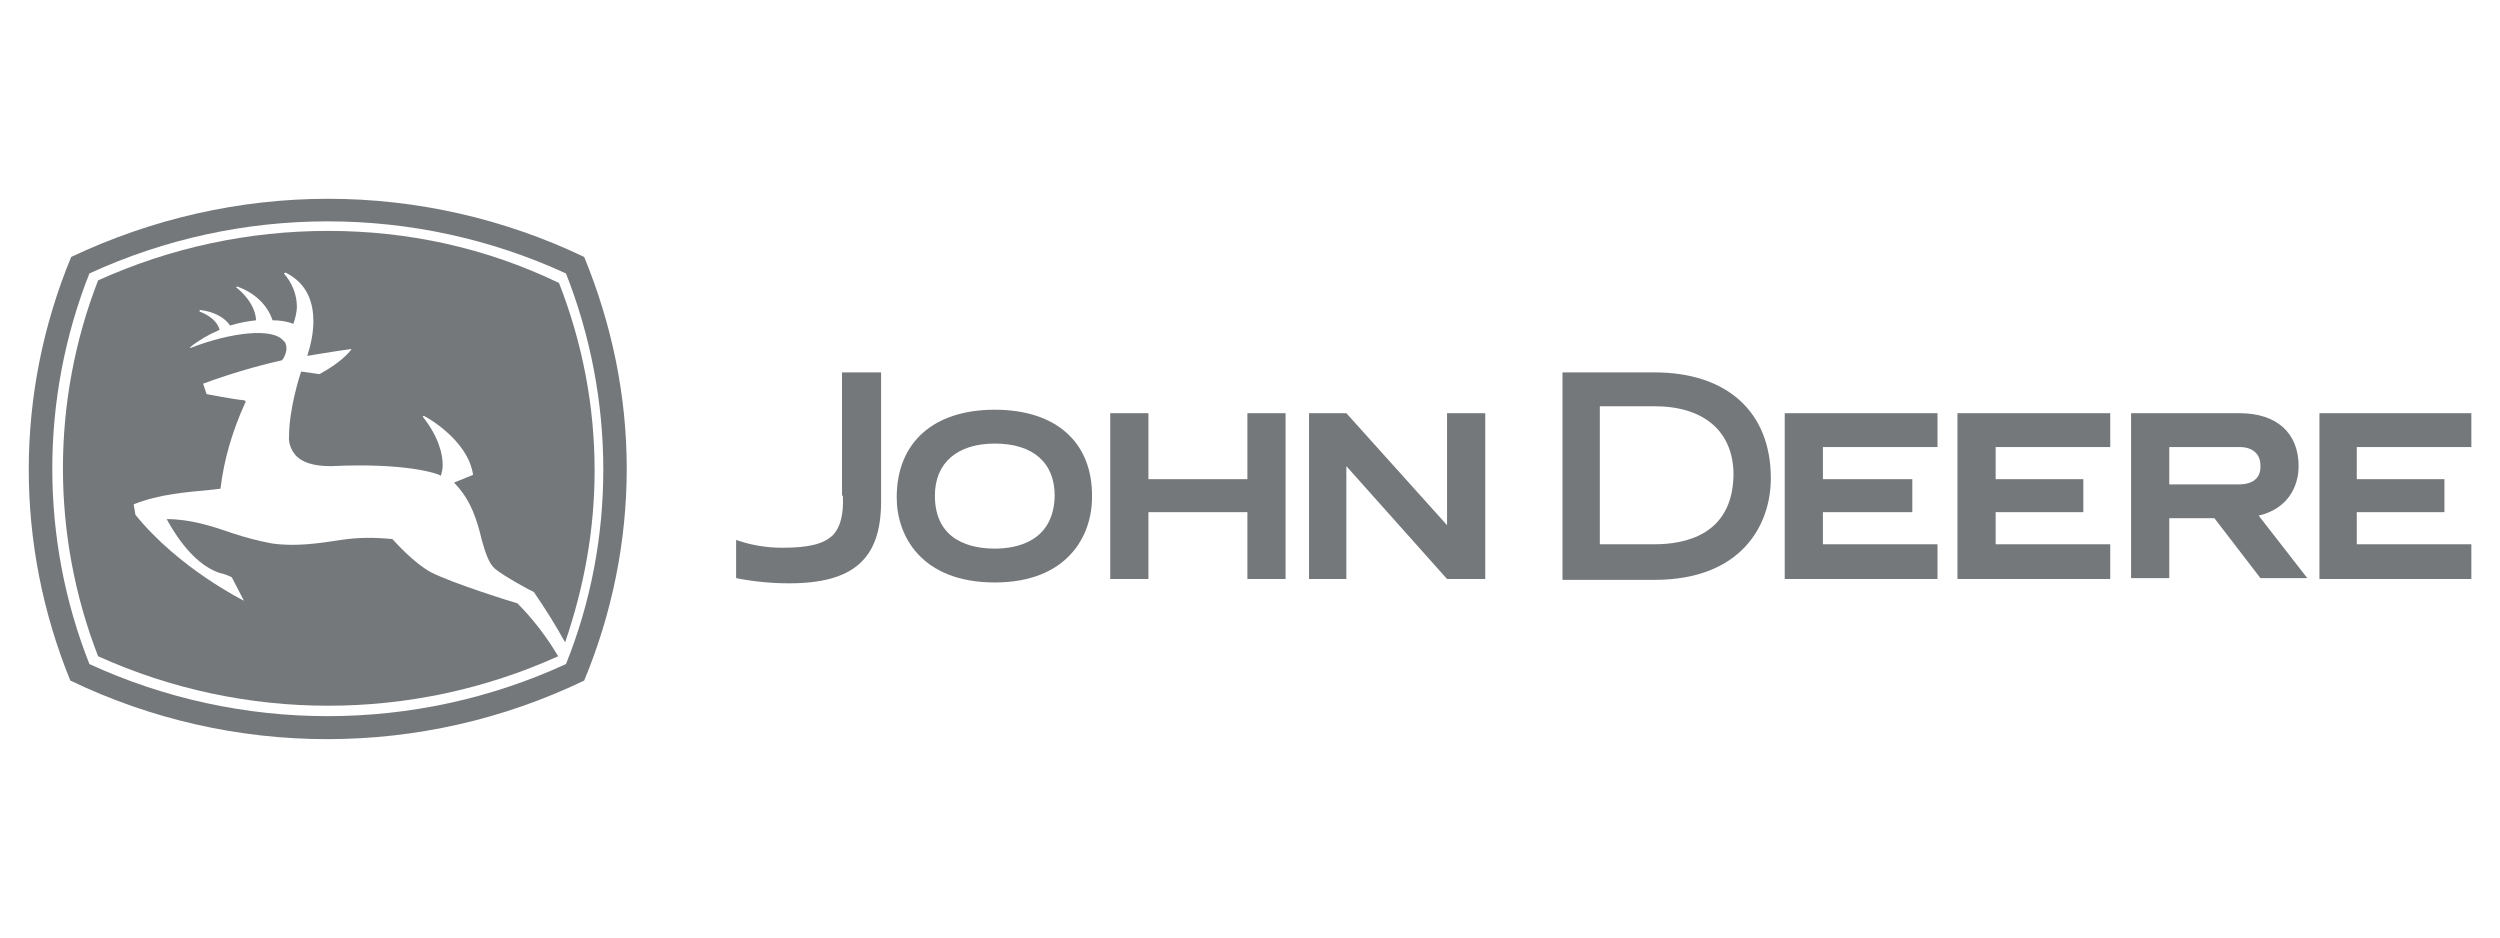 <?xml version="1.0" encoding="UTF-8"?>
<svg xmlns="http://www.w3.org/2000/svg" xmlns:xlink="http://www.w3.org/1999/xlink" version="1.1" id="Layer_1" x="0px" y="0px" viewBox="0 0 288 108" style="enable-background:new 0 0 288 108;" xml:space="preserve">
<style type="text/css">
	.st0{fill:#75787B;}
</style>
<g id="John_Deere">
	<path class="st0" d="M37.8,22.9c-10.2,0-20.3,2.3-29.6,6.7C1.7,45.3,1.7,62.7,8.1,78.4c18.7,9,40.5,9,59.2,0   c3.2-7.7,4.9-16,4.9-24.4s-1.7-16.6-4.9-24.4C58.1,25.2,48,22.9,37.8,22.9z M65.2,76.5c-17.4,8-37.5,8-54.9,0   c-5.7-14.4-5.7-30.6,0-45c17.4-8,37.5-8,54.9,0c2.8,7.1,4.3,14.8,4.3,22.6C69.5,61.7,68.1,69.3,65.2,76.5L65.2,76.5z"></path>
	<path class="st0" d="M37.8,26.6c-9.1,0-18.1,1.9-26.5,5.7c-5.4,13.9-5.4,29.4,0,43.3c16.8,7.6,36.2,7.6,53,0   c-1.3-2.2-2.9-4.3-4.7-6.1c-0.4-0.1-7.5-2.3-10-3.6c-2-1.1-4.1-3.5-4.4-3.8c-2-0.2-4-0.2-5.9,0.1c-2.6,0.4-5.3,0.8-8,0.4   c-1.6-0.3-3.1-0.7-4.6-1.2c-2.3-0.8-4.8-1.6-7.5-1.6c0.4,0.7,2.7,5.1,6.1,6.2c0.5,0.1,1,0.3,1.4,0.5l1.4,2.7c0,0-7.5-3.7-12.5-9.9   l-0.2-1.2c3-1.2,6.1-1.4,9.2-1.7c0,0,0.7-0.1,0.8-0.1c0.4-3.4,1.4-6.7,2.8-9.8c0.3-0.4-0.2-0.4-0.2-0.4c-1.1-0.1-4.2-0.7-4.2-0.7   l-0.4-1.2c3-1.1,6-2,9.1-2.7c0.3-0.4,0.5-0.9,0.5-1.4c0-0.3-0.1-0.7-0.4-0.9c-1.2-1.4-5.8-1-10.7,0.9l0-0.1c1-0.8,2.2-1.5,3.4-2   c-0.4-1.5-2.3-2.1-2.3-2.1v-0.2c1.7,0.2,2.9,0.9,3.5,1.8c1-0.3,2-0.5,3-0.6c-0.1-2.2-2.3-3.8-2.3-3.8l0.1-0.1   c2,0.7,3.5,2.1,4.1,3.9c0.8,0,1.6,0.1,2.4,0.4c0.2-0.6,0.4-1.3,0.4-2c0-1.4-0.6-2.8-1.5-3.8l0.2-0.1c2.6,1.3,3.2,3.6,3.2,5.6   c0,1.4-0.3,2.7-0.7,4c0,0,2.9-0.5,5.1-0.8c-0.1,0.2-1.1,1.5-3.7,2.9l-2.1-0.3c-0.2,0.5-1.4,4.4-1.4,7.4c-0.1,0.9,0.3,1.8,0.9,2.4   c1.1,1,2.8,1.1,4,1.1c8.4-0.4,12.1,0.8,12.6,1.1c0.1-0.4,0.2-0.8,0.2-1.2c0-1.2-0.4-3.2-2.3-5.6l0.1-0.1c0.1,0,5.1,2.7,5.7,6.8   l-2.2,0.9c2,2,2.7,4.5,3.2,6.6c0.4,1.4,0.8,2.7,1.5,3.3c0.9,0.8,4.4,2.7,4.5,2.7c1.3,1.9,2.5,3.8,3.6,5.8c2.2-6.4,3.4-13,3.4-19.8   c0-7.4-1.4-14.7-4.1-21.6C55.9,28.5,46.9,26.6,37.8,26.6z"></path>
	<path class="st0" d="M97.1,57.1c0.1,2.2-0.3,3.6-1.1,4.5c-1.1,1.1-2.9,1.5-5.9,1.5c-1.8,0-3.6-0.3-5.3-0.9v4.4   c2,0.4,4.1,0.6,6.1,0.6c7.4,0,10.6-2.8,10.6-9.4V42.9H97v14.2H97.1z"></path>
	<path class="st0" d="M114.6,47.2c-7.1,0-11.3,3.8-11.3,10.1c0,4.5,2.9,9.8,11.3,9.8c8.3,0,11.2-5.3,11.2-9.8   C125.9,51,121.7,47.2,114.6,47.2z M114.6,63.2c-2.6,0-6.9-0.8-6.9-6.1c0-3.8,2.6-6,6.9-6c4.4,0,6.9,2.2,6.9,6   C121.4,62.4,117.1,63.2,114.6,63.2L114.6,63.2z"></path>
	<polygon class="st0" points="143.7,55.2 132.3,55.2 132.3,47.6 127.9,47.6 127.9,66.7 132.3,66.7 132.3,59 143.7,59 143.7,66.7    148.1,66.7 148.1,47.6 143.7,47.6  "></polygon>
	<polygon class="st0" points="205.6,66.7 223.2,66.7 223.2,62.7 210,62.7 210,59 220.3,59 220.3,55.2 210,55.2 210,51.5 223.2,51.5    223.2,47.6 205.6,47.6  "></polygon>
	<polygon class="st0" points="225.5,66.7 243.1,66.7 243.1,62.7 229.9,62.7 229.9,59 240,59 240,55.2 229.9,55.2 229.9,51.5    243.1,51.5 243.1,47.6 225.5,47.6  "></polygon>
	<polygon class="st0" points="267.2,66.7 284.7,66.7 284.7,62.7 271.5,62.7 271.5,59 281.6,59 281.6,55.2 271.5,55.2 271.5,51.5    284.7,51.5 284.7,47.6 267.2,47.6  "></polygon>
	<path class="st0" d="M190.6,42.9H180v23.9h10.6c10,0,13.4-6.3,13.4-11.7C204,47.4,198.9,42.9,190.6,42.9z M190.6,62.7h-6.3V46.8   h6.3c5.7,0,9.1,2.9,9.1,7.9C199.6,61.7,194,62.7,190.6,62.7z"></path>
	<path class="st0" d="M264.8,53.7c0-3.8-2.5-6.1-6.8-6.1h-12.5v19h4.4v-6.9h5.2l5.3,6.9h5.4l-5.6-7.2   C263.6,58.6,264.8,56,264.8,53.7z M258,55.8h-8.1v-4.3h8.1c1.5,0,2.4,0.8,2.4,2.1C260.5,55.5,258.9,55.8,258,55.8L258,55.8z"></path>
	<polygon class="st0" points="166.7,60.5 155.1,47.6 150.8,47.6 150.8,66.7 155.1,66.7 155.1,53.7 166.7,66.7 171.1,66.7    171.1,47.6 166.7,47.6  "></polygon>
</g>
</svg>
